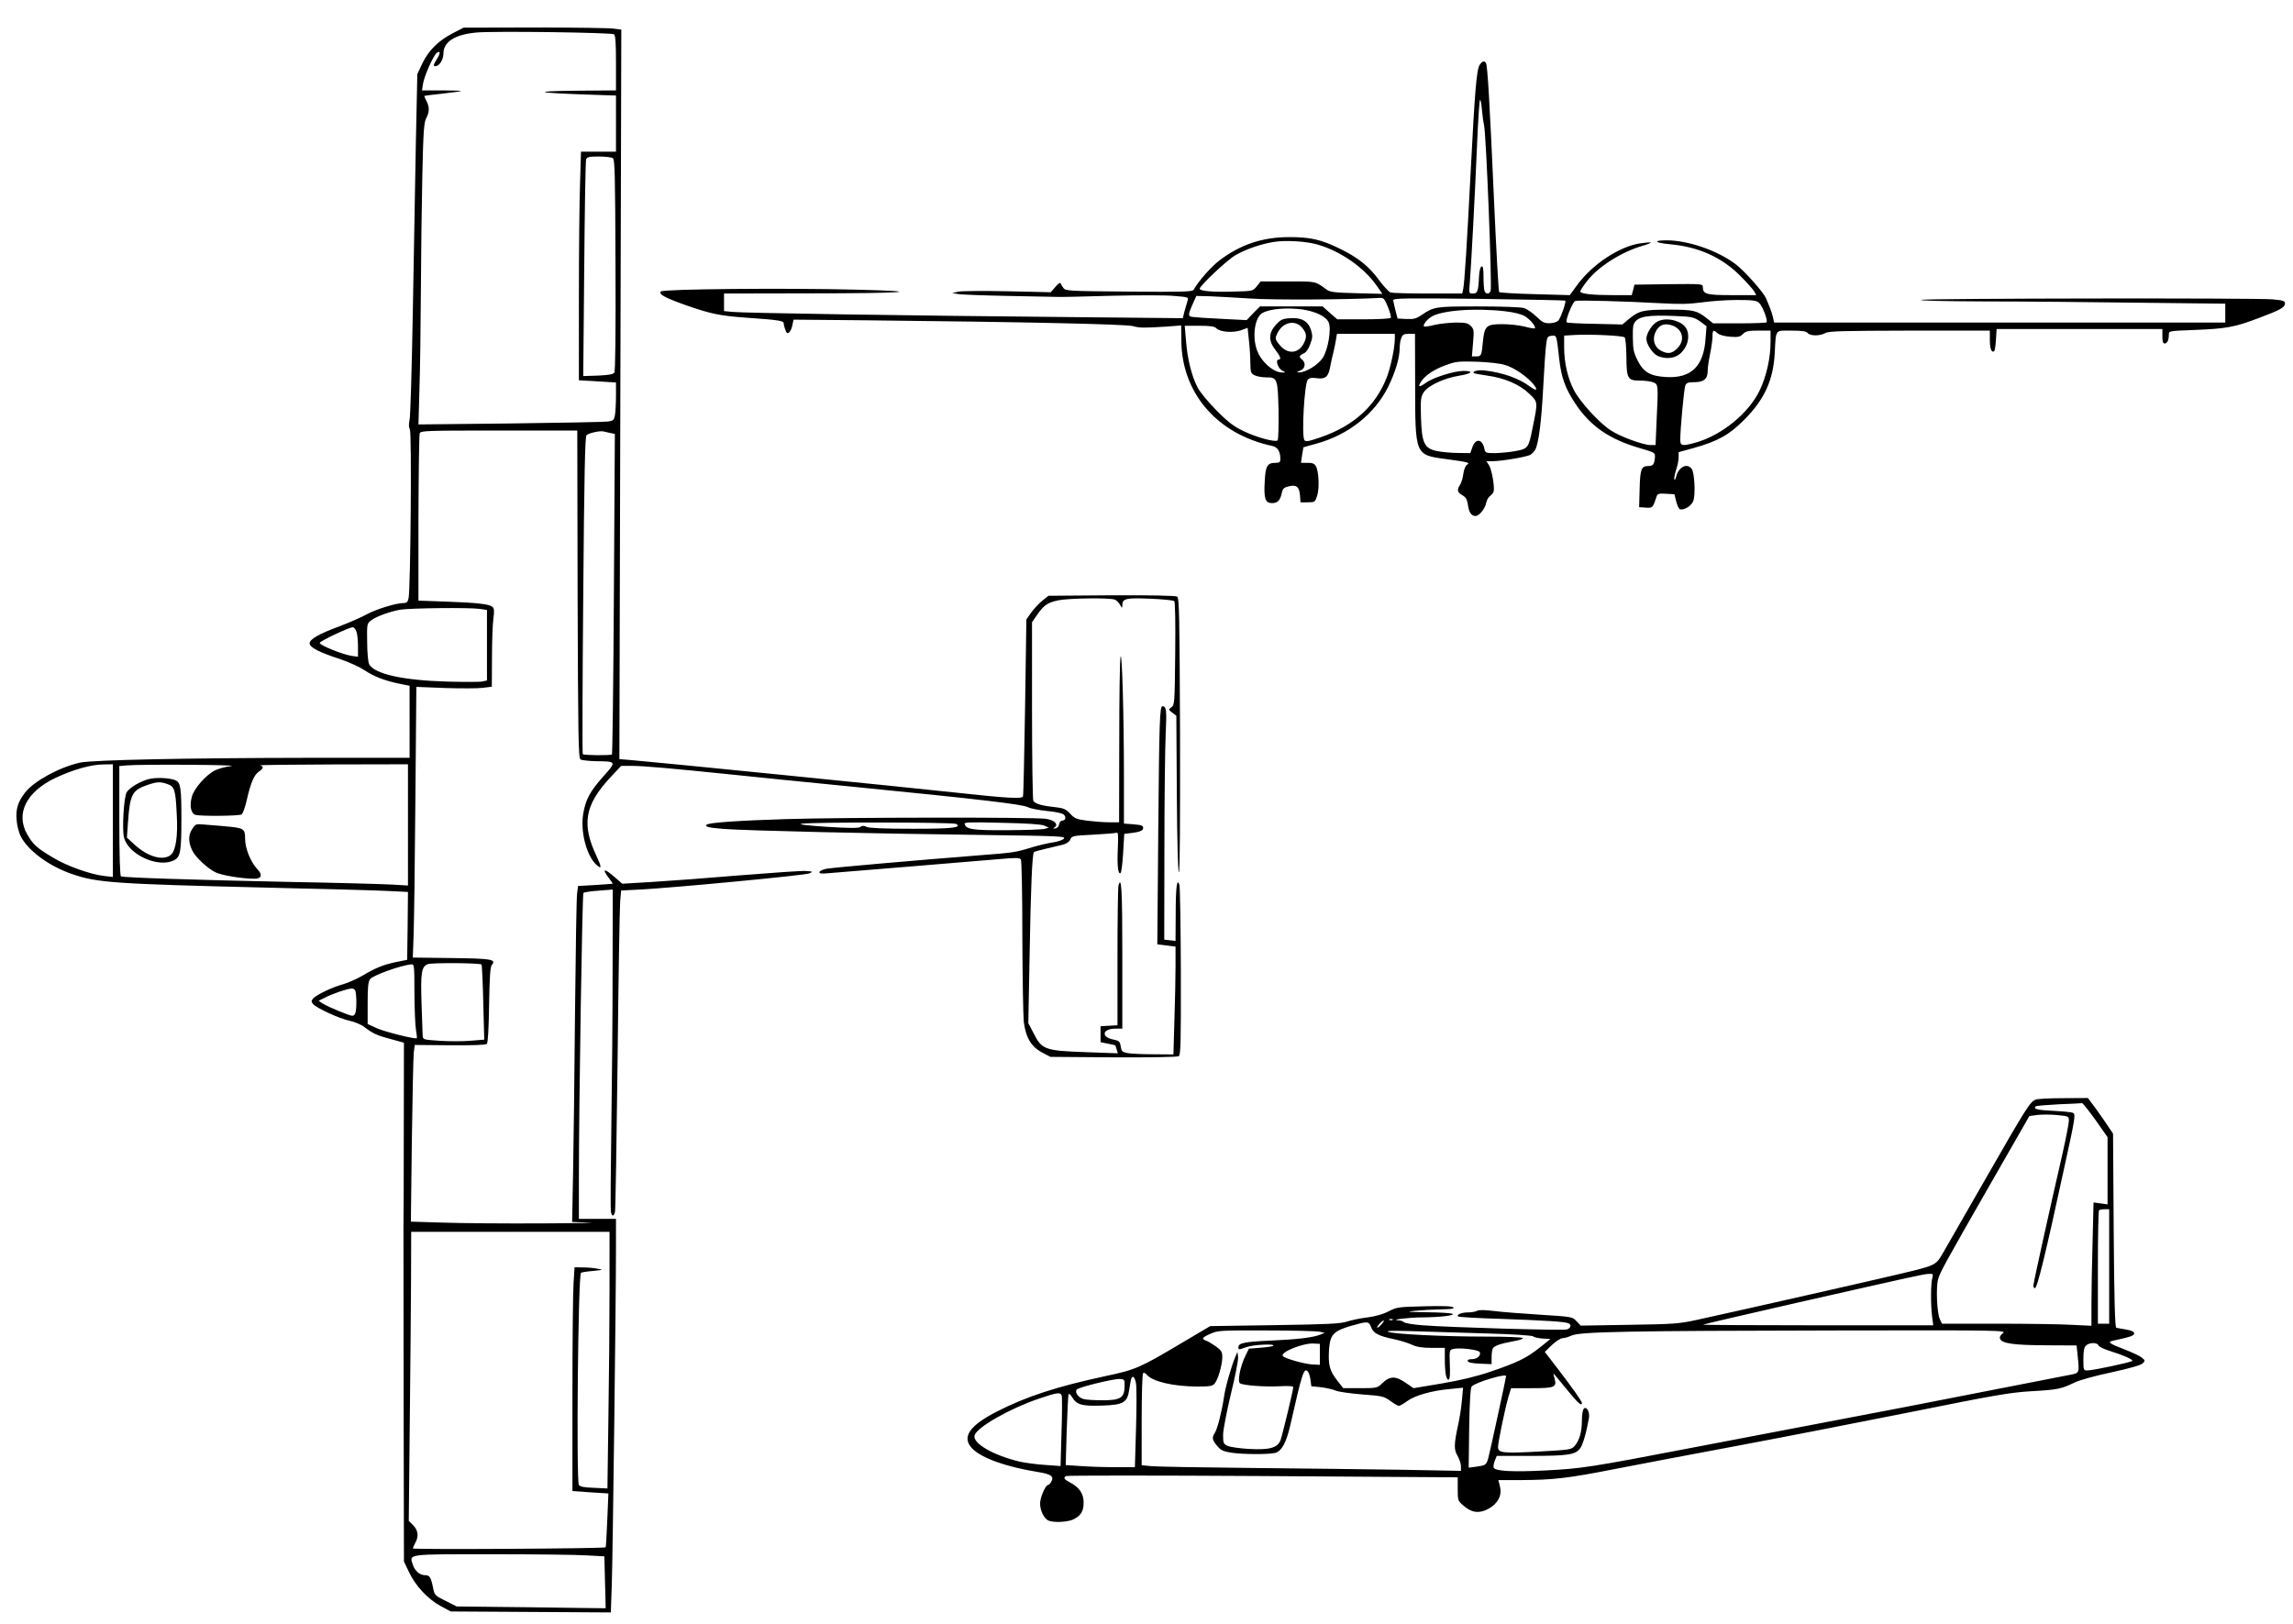 <?xml version="1.0" encoding="UTF-8" standalone="yes"?>
<svg version="1.0" xmlns="http://www.w3.org/2000/svg" width="1066pt" height="755pt" viewBox="0 0 1422 1007" preserveAspectRatio="xMidYMid meet">
  <g transform="translate(0,1007) scale(0.1,-0.1)" fill="#000000" stroke="none">
    <path d="M2807 9864 c-88 -45 -151 -108 -189 -189 l-30 -64 -9 -423 c-4 -233
-13 -706 -19 -1053 -6 -346 -15 -648 -20 -669 -6 -27 -5 -47 2 -60 12 -22 4
-983 -8 -1044 -5 -26 -11 -32 -33 -32 -46 0 -174 -40 -231 -72 -30 -17 -102
-48 -159 -70 -131 -48 -191 -82 -191 -108 0 -25 60 -56 193 -99 53 -18 120
-49 148 -68 56 -38 128 -66 219 -84 l60 -12 0 -223 0 -224 -642 0 c-732 -1
-1330 -13 -1403 -30 -126 -28 -287 -116 -339 -185 -45 -58 -59 -103 -53 -170
2 -33 14 -79 25 -101 46 -90 174 -185 319 -235 156 -54 263 -61 1203 -84 349
-8 690 -17 758 -21 l122 -6 -2 -211 -3 -210 -65 -13 c-82 -17 -129 -36 -210
-84 -36 -21 -92 -46 -124 -55 -69 -19 -166 -66 -185 -89 -11 -13 -11 -19 0
-33 21 -25 164 -91 227 -104 32 -7 73 -24 92 -39 53 -41 78 -52 165 -75 l80
-22 -1 -554 c0 -305 -1 -567 -2 -584 0 -16 0 -491 1 -1055 l2 -1025 31 -65
c40 -86 117 -168 196 -211 l63 -34 496 -3 497 -3 6 173 c6 173 26 1758 26
2092 l0 176 -115 0 -115 0 0 253 c0 461 21 1762 28 1769 4 4 47 11 95 14 l87
7 -1 -504 c0 -277 -4 -719 -8 -982 -4 -263 -5 -492 -3 -508 5 -35 18 -38 26
-5 3 13 10 437 16 942 5 506 13 949 16 985 l6 66 117 6 c210 11 1022 88 1049
100 26 11 25 12 -21 15 -26 2 -210 -11 -410 -27 -199 -17 -444 -35 -545 -41
l-183 -11 -46 40 c-66 58 -83 56 -37 -5 15 -19 25 -35 23 -35 -2 -1 -51 -4
-109 -8 l-105 -6 -6 -45 c-4 -25 -9 -355 -13 -735 -3 -379 -9 -828 -12 -997
l-6 -307 108 -4 c60 -1 -76 -4 -302 -5 -226 -1 -500 1 -609 5 l-197 6 6 501
c4 276 9 522 12 548 l6 47 218 -2 c142 -1 223 2 229 8 7 7 12 99 14 243 3 172
7 235 17 247 29 35 -1 40 -250 43 l-240 3 5 142 c3 78 8 456 11 839 l6 698
177 -7 c97 -3 202 -3 234 1 l57 7 1 182 c0 100 4 209 9 242 6 48 5 62 -7 72
-21 17 -95 25 -288 32 l-170 6 0 510 c1 281 4 518 8 528 6 16 39 17 492 17
l485 0 2 -1015 c3 -890 5 -1017 18 -1025 8 -5 51 -10 95 -11 129 -1 129 -2 48
-93 -83 -92 -111 -144 -126 -232 -19 -110 20 -262 82 -318 33 -30 33 -15 1 53
-94 198 -74 316 80 484 l72 77 66 0 c73 0 241 -15 622 -54 135 -14 475 -49
755 -76 777 -77 1045 -108 1079 -126 17 -9 71 -19 120 -24 55 -5 95 -14 104
-23 16 -17 9 -37 -13 -37 -7 0 -15 -10 -17 -22 -2 -14 -11 -24 -23 -26 -16 -3
-17 -1 -5 7 27 19 -2 45 -56 53 -76 10 -1252 9 -1604 -2 -298 -9 -486 -22
-498 -35 -13 -12 13 -19 105 -26 141 -11 918 -29 1567 -37 520 -7 558 -8 543
-24 -9 -9 -40 -19 -69 -23 -29 -4 -87 -18 -128 -30 -104 -32 -110 -33 -330
-50 -394 -31 -906 -76 -944 -83 -22 -4 -41 -13 -44 -20 -3 -11 10 -12 64 -7
38 3 258 21 489 40 231 19 480 40 554 46 112 10 134 10 142 -2 5 -8 9 -221 9
-474 1 -253 5 -493 9 -533 12 -97 47 -156 116 -191 l49 -26 391 -3 c235 -1
396 2 405 7 12 9 14 82 13 525 -1 284 -5 526 -9 538 -15 47 -23 -15 -23 -182
l-1 -166 -35 4 -35 4 1 562 c0 308 4 631 8 716 7 147 4 169 -20 170 -17 0 -20
-92 -26 -761 l-6 -716 56 -7 57 -7 0 -123 c0 -68 -3 -218 -7 -334 l-6 -212
-121 1 c-67 0 -139 3 -161 7 -36 7 -40 11 -45 42 -5 31 -9 35 -48 43 -76 15
-65 67 14 67 l44 0 0 449 c0 407 -5 507 -24 438 -3 -12 -6 -212 -6 -444 l0
-422 -52 -3 -53 -3 0 -50 0 -49 45 -9 c25 -5 46 -10 46 -10 1 -1 5 -13 9 -26
l7 -24 -195 7 c-259 9 -276 15 -329 121 l-31 59 8 421 c7 410 16 630 27 640 2
3 36 12 74 21 38 9 85 20 105 25 23 6 40 18 46 32 11 23 17 24 141 30 72 4
137 9 145 12 11 5 13 -11 9 -99 -5 -107 2 -161 17 -151 5 3 12 59 16 124 l7
119 55 7 c33 4 56 12 60 21 8 22 -1 27 -62 32 l-55 4 0 287 c0 385 -12 797
-21 746 -5 -22 -8 -262 -8 -532 l-1 -493 -62 0 c-35 0 -96 5 -137 10 -66 9
-78 14 -105 44 -28 29 -39 34 -101 41 -76 8 -115 20 -127 38 -4 7 -8 259 -8
560 l0 548 29 42 c44 64 66 79 134 94 65 13 319 17 351 4 10 -4 24 -18 32 -32
13 -23 13 -23 14 -3 0 42 21 47 171 41 78 -3 146 -10 151 -15 6 -6 8 -134 6
-326 -3 -304 -4 -318 -23 -332 -20 -15 -20 -15 5 -34 l25 -19 3 -485 c2 -296
7 -486 13 -486 6 0 8 322 7 850 -3 743 -5 852 -18 860 -9 6 -167 9 -407 8
l-391 -3 -39 -31 c-21 -17 -51 -50 -68 -73 l-30 -43 -8 -541 c-5 -298 -10
-548 -13 -556 -5 -17 -94 -12 -425 24 -265 29 -1878 191 -1996 200 l-82 7 6
2262 6 2263 -48 6 c-26 4 -246 7 -489 7 l-441 -1 -68 -35z m1001 -6 c9 -8 12
-56 12 -179 l0 -169 -252 -2 c-277 -3 -248 -13 75 -24 l177 -6 0 -174 0 -174
-108 0 -109 0 -6 -202 c-4 -112 -7 -431 -7 -709 l0 -507 115 -7 115 -7 0 -81
c0 -45 -3 -99 -6 -119 -6 -33 -10 -37 -43 -42 -20 -3 -292 -8 -606 -12 l-570
-6 6 213 c4 118 8 392 9 609 1 217 5 541 9 720 6 274 10 330 24 357 21 40 21
69 2 107 -9 16 -14 30 -13 32 2 1 53 8 113 14 61 7 112 14 114 16 2 2 -51 4
-119 4 l-123 0 6 39 c6 45 63 175 84 192 24 20 26 1 4 -34 -24 -38 -26 -47
-11 -47 24 0 50 41 50 79 0 73 72 118 205 130 109 10 838 0 853 -11z m-8 -768
c13 -8 15 -95 17 -662 2 -404 -1 -659 -7 -668 -7 -11 -33 -16 -101 -19 l-92
-3 6 663 c3 365 8 672 12 682 6 14 20 17 79 17 39 0 78 -5 86 -10z m-16 -1705
l29 -6 -6 -991 c-3 -545 -9 -993 -12 -997 -8 -7 -174 -6 -181 2 -3 3 -2 446 3
986 6 739 11 983 20 992 13 13 79 28 103 24 8 -2 28 -6 44 -10z m-810 -1091
l46 -7 0 -218 0 -219 -26 -6 c-14 -4 -114 -4 -223 -1 -274 8 -449 47 -482 108
-6 12 -12 73 -12 136 -2 108 -1 116 21 133 30 25 120 58 185 69 62 10 424 14
491 5z m-764 -140 c6 -14 10 -55 10 -91 l0 -66 -37 5 c-57 8 -205 68 -200 81
4 13 183 97 205 97 7 0 17 -12 22 -26z m-1510 -1174 l0 -349 -52 6 c-85 9
-234 62 -321 115 -100 60 -121 79 -158 143 -74 129 -6 265 176 351 109 51 220
83 298 83 l57 1 0 -350z m734 339 c-34 -4 -79 -16 -101 -27 -57 -29 -129 -112
-143 -162 -16 -58 -6 -106 23 -114 34 -9 270 -7 285 3 8 5 23 46 33 92 24 105
45 154 75 174 28 18 31 32 7 38 -10 3 192 5 450 6 l467 1 0 -376 0 -376 -102
6 c-57 3 -337 11 -623 16 -614 13 -1042 27 -1055 35 -6 4 -10 135 -10 345 l0
339 43 4 c87 8 712 4 651 -4z m4496 -359 c36 -23 -21 -30 -272 -30 -172 0
-265 4 -282 11 -19 9 -29 9 -39 1 -10 -9 -63 -9 -208 0 -120 8 -181 15 -159
19 59 11 943 10 960 -1z m545 -10 l30 -13 -25 -7 c-14 -5 -119 -8 -235 -9
-213 -1 -252 5 -263 38 -4 12 31 13 229 8 151 -3 245 -9 264 -17z m-3489 -862
c3 -3 8 -109 11 -236 l6 -230 -87 -7 c-47 -4 -133 -4 -190 0 -103 7 -103 7
-105 33 -1 15 -4 106 -7 202 -6 188 0 224 38 240 23 10 323 8 334 -2z m-416
-180 c1 -101 5 -203 10 -228 4 -25 7 -47 5 -49 -9 -8 -201 40 -251 63 l-54 25
0 128 c0 99 3 134 15 150 17 24 196 88 258 92 16 1 17 -14 17 -181z m-366 16
c3 -9 6 -40 6 -69 0 -62 -7 -85 -25 -85 -18 0 -150 55 -182 75 l-27 18 40 20
c44 23 140 56 165 56 9 1 20 -6 23 -15z m1576 -1852 c0 -197 -3 -556 -7 -796
l-6 -438 -84 4 c-61 2 -86 7 -93 18 -17 27 -5 1298 13 1316 2 2 35 8 73 11 67
7 68 7 29 14 -22 5 -63 8 -91 8 l-51 1 -6 -97 c-4 -54 -7 -366 -7 -695 l0
-596 111 -8 112 -7 -7 -166 c-4 -91 -8 -167 -10 -168 -7 -8 -1196 -15 -1196
-7 1 5 7 20 15 34 23 40 18 78 -12 109 l-28 28 6 594 c4 327 7 730 8 897 l1
302 615 0 615 0 0 -358z m-144 -1649 l112 -6 4 -161 c3 -89 4 -161 4 -161 -1
0 -209 2 -463 6 l-461 5 -69 35 c-67 33 -68 35 -78 84 -13 63 -21 75 -48 75
-34 0 -64 26 -77 65 -22 68 -42 65 489 65 262 0 526 -3 587 -7z"/>
    <path d="M931 5240 c-53 -11 -126 -53 -145 -83 -18 -28 -30 -228 -17 -281 26
-106 213 -192 311 -141 39 20 45 53 45 260 0 183 -5 219 -33 234 -28 15 -112
21 -161 11z m108 -33 c43 -15 50 -35 57 -187 8 -137 -6 -227 -37 -252 -47 -39
-143 -12 -225 64 l-47 43 7 100 c12 167 26 194 118 226 62 21 81 22 127 6z"/>
    <path d="M1190 4925 c-24 -38 -22 -83 5 -135 20 -39 95 -108 141 -130 38 -19
165 -40 242 -40 44 0 52 24 19 58 -42 44 -77 130 -77 190 0 63 -8 67 -121 77
-41 3 -99 8 -130 11 -56 5 -57 4 -79 -31z"/>
    <path d="M9176 9668 c-19 -29 -30 -161 -56 -668 -23 -451 -38 -683 -46 -722
l-6 -28 -211 0 c-117 0 -221 3 -232 6 -11 3 -42 36 -69 72 -66 91 -133 145
-251 202 -113 55 -179 70 -309 70 -167 0 -303 -46 -433 -144 -52 -40 -131
-129 -161 -183 -7 -12 -68 -14 -401 -11 -372 3 -393 4 -406 22 -8 10 -16 24
-18 30 -2 6 -17 -4 -32 -23 l-29 -33 -265 6 c-146 3 -284 2 -306 -2 l-40 -9
35 -6 c19 -4 161 -9 315 -12 154 -3 291 -6 305 -6 14 -1 162 2 330 7 168 4
345 4 393 -1 85 -7 89 -8 82 -28 -4 -12 -12 -42 -19 -66 l-11 -44 -715 7
c-1008 9 -2016 25 -2077 32 l-53 5 0 55 0 54 523 1 c605 0 752 12 297 23 -438
11 -1196 4 -1211 -11 -17 -17 22 -38 153 -85 155 -54 210 -66 378 -78 201 -14
230 -19 230 -35 0 -8 5 -26 10 -40 8 -22 13 -25 24 -16 8 7 17 27 20 46 l7 33
447 -4 c966 -10 1617 -24 1657 -36 43 -12 71 -12 210 -3 l90 7 1 -94 c2 -325
222 -580 562 -653 35 -7 52 -34 52 -81 0 -20 -5 -24 -28 -24 -53 0 -64 -18
-69 -116 -6 -106 3 -134 46 -134 34 0 51 18 60 63 6 27 13 34 43 41 48 12 66
-3 70 -57 l3 -42 45 0 c44 0 45 1 58 40 15 45 11 149 -7 183 -9 17 -21 22 -52
22 l-41 0 7 48 c4 26 8 48 8 48 1 1 38 11 81 23 197 54 360 183 444 351 45 91
72 181 72 241 0 21 4 49 10 63 8 22 16 26 47 26 l38 0 1 -318 c0 -433 0 -433
185 -458 142 -19 158 -23 138 -35 -10 -5 -20 -29 -24 -56 -3 -27 -13 -58 -21
-70 -20 -32 -17 -46 15 -64 22 -13 29 -26 34 -58 6 -48 22 -71 47 -71 23 0 60
45 67 83 3 15 13 33 22 40 10 7 20 19 23 27 9 24 -10 138 -28 165 l-16 25 38
0 c55 0 208 26 233 39 11 6 26 21 32 33 21 39 38 173 49 383 6 116 14 235 18
265 6 50 9 55 34 58 32 4 31 5 47 -140 13 -119 38 -187 102 -283 93 -139 211
-220 402 -275 89 -26 92 -28 90 -55 -4 -46 -11 -55 -42 -55 -43 0 -50 -21 -53
-146 l-3 -109 41 -3 c43 -3 44 -2 68 71 5 15 15 18 58 15 l52 -3 11 -44 c6
-25 16 -46 23 -49 24 -8 70 20 82 49 16 37 9 182 -10 203 -29 36 -80 10 -95
-49 -4 -16 -9 -25 -12 -18 -2 6 3 32 11 58 9 25 16 60 16 78 l0 33 94 26 c149
42 219 81 311 173 126 126 182 246 191 415 8 152 0 140 103 140 67 0 92 -4
101 -15 16 -19 77 -19 110 0 21 12 110 14 523 15 l497 0 0 -59 c0 -55 12 -83
28 -67 3 4 8 36 10 71 l4 65 514 0 514 0 0 -45 c0 -32 4 -45 14 -45 16 0 26
21 26 55 0 23 1 23 158 29 199 8 249 17 397 73 139 52 165 67 165 92 0 15 -11
19 -77 25 -112 9 -2131 6 -2178 -3 -24 -5 134 -9 390 -10 237 0 670 -4 963 -8
l532 -6 0 -59 0 -58 -1399 0 -1399 0 -7 33 c-4 17 -13 46 -20 62 -7 17 -17 41
-23 55 -16 39 -137 174 -191 214 -115 85 -294 146 -426 146 -87 0 -75 -15 19
-24 179 -16 322 -80 437 -195 42 -42 81 -86 88 -98 l12 -23 -150 0 c-159 0
-181 6 -181 51 0 19 -8 19 -212 17 l-212 -3 -8 -32 -9 -33 -113 0 c-131 0
-206 8 -206 23 0 6 19 35 42 64 68 89 212 180 341 218 32 9 56 19 54 21 -2 3
-33 0 -68 -5 -130 -21 -295 -131 -388 -258 l-46 -63 -215 6 c-118 3 -218 9
-223 13 -4 4 -18 261 -32 572 -27 612 -40 832 -50 849 -10 16 -23 12 -39 -12z
m27 -373 c13 -42 51 -1003 41 -1029 -8 -21 -30 -21 -38 0 -3 9 -6 47 -6 86 0
51 -3 69 -12 66 -8 -3 -14 -27 -16 -64 -4 -90 -9 -104 -38 -104 -25 0 -25 0
-19 68 8 94 32 549 45 857 6 143 14 267 18 275 3 8 9 -19 12 -60 4 -42 10 -84
13 -95z m-1033 -741 c146 -42 291 -144 370 -259 l33 -47 -160 4 c-131 3 -165
7 -184 21 -76 55 -63 52 -242 52 l-169 0 -24 -30 c-24 -30 -24 -30 -146 -33
-126 -4 -208 3 -208 18 0 18 172 180 222 208 64 37 160 70 237 82 74 12 203 4
271 -16z m-417 -335 c139 -10 623 -7 806 4 21 2 28 -7 48 -56 13 -32 21 -62
18 -68 -4 -5 -78 -9 -169 -9 l-163 0 -46 40 -45 40 -194 0 -194 0 -42 -42 -41
-43 -158 8 c-87 4 -168 10 -181 12 -26 6 -25 13 8 88 l19 42 83 -2 c46 -2 159
-8 251 -14z m1954 -13 c7 -6 -25 -99 -41 -121 -8 -11 -27 -18 -54 -19 -36 -1
-47 5 -85 42 -24 23 -59 47 -77 52 -19 6 -146 10 -283 10 -265 0 -274 -1 -352
-54 -33 -22 -48 -26 -93 -24 l-55 3 -13 50 c-7 28 -13 56 -14 64 0 12 77 13
531 8 293 -4 534 -9 536 -11z m586 -16 c124 -7 180 -6 260 5 56 8 154 15 218
15 97 0 120 -3 137 -17 22 -19 57 -111 47 -122 -4 -3 -80 -6 -169 -6 l-162 0
-40 32 c-61 48 -83 53 -232 53 -160 0 -186 -6 -247 -55 l-44 -37 -170 4 c-93
1 -172 6 -175 9 -11 10 37 128 53 133 20 6 311 -2 524 -14z m-2215 -39 c83
-13 147 -44 162 -81 17 -40 -3 -162 -35 -216 -26 -44 -108 -95 -149 -93 -17 0
-16 2 7 11 31 11 37 47 12 68 -21 17 -19 25 9 38 15 6 31 28 41 57 15 39 16
52 6 86 -17 57 -59 81 -130 76 -47 -3 -59 -9 -88 -40 -47 -52 -48 -101 -2
-159 30 -38 36 -58 18 -58 -21 0 -4 -54 21 -67 25 -13 25 -13 2 -13 -55 0
-132 68 -157 139 -31 87 -13 205 35 231 49 26 151 34 248 21z m1256 -11 c59
-7 101 -18 123 -31 34 -21 70 -65 61 -75 -3 -2 -31 2 -64 11 -32 8 -93 15
-136 15 -101 0 -112 -10 -122 -110 -8 -86 -10 -90 -42 -90 l-26 0 7 84 c7 77
5 86 -14 105 -18 18 -33 21 -93 21 -40 -1 -100 -7 -133 -15 -32 -8 -61 -12
-64 -9 -8 7 12 36 40 56 57 43 270 60 463 38z m1123 -33 c38 -3 61 -11 89 -32
l37 -28 -6 -76 c-11 -172 -89 -248 -244 -239 -98 5 -141 30 -177 102 -25 49
-29 70 -30 141 -1 74 2 87 20 106 32 32 104 38 311 26z m-2383 -68 c30 -35 32
-58 11 -99 -32 -62 -97 -68 -144 -15 -36 41 -36 46 -16 85 33 63 108 78 149
29z m-529 -6 c23 -22 101 -28 151 -11 l41 15 8 -76 c5 -42 9 -105 9 -141 1
-58 3 -65 26 -77 14 -7 46 -13 71 -13 71 0 73 -6 78 -208 1 -95 -1 -178 -6
-183 -13 -13 -130 18 -212 58 -59 28 -95 55 -166 127 -50 50 -103 114 -118
143 -36 68 -64 178 -72 291 l-8 92 91 0 c71 0 94 -4 107 -17z m3107 -30 c12
-10 41 -18 77 -21 50 -4 62 -1 80 17 18 18 33 21 96 21 l75 0 0 -70 c0 -99
-25 -212 -67 -300 -67 -141 -234 -278 -395 -324 -85 -24 -98 -22 -98 16 0 66
23 314 31 336 7 18 16 22 55 22 60 0 84 20 84 69 0 20 7 68 15 106 8 39 15 87
15 108 0 41 5 45 32 20z m-2002 -35 c-1 -60 -27 -182 -53 -246 -71 -174 -204
-293 -405 -363 -78 -27 -95 -30 -103 -18 -18 29 0 348 21 374 10 12 24 14 54
10 55 -8 74 8 85 70 5 28 14 68 20 90 5 22 13 57 16 78 l6 37 179 0 180 0 0
-32z m1425 10 c6 -5 10 -57 11 -116 1 -141 7 -152 84 -152 32 0 71 -5 85 -12
29 -13 29 -14 18 -245 l-6 -143 -31 0 c-45 0 -187 52 -245 90 -70 44 -190 175
-229 248 -39 74 -62 171 -62 269 l0 72 68 4 c99 5 295 -4 307 -15z m-739 -172
c56 -17 135 -72 173 -118 31 -38 21 -46 -21 -15 -68 51 -169 87 -284 100 -38
4 -75 -5 -64 -17 3 -2 40 -9 82 -15 109 -15 202 -55 261 -112 56 -54 55 -47
20 -219 -23 -117 -28 -123 -103 -137 -36 -7 -93 -12 -127 -13 -60 0 -62 1 -68
29 -13 61 -56 64 -75 5 l-12 -34 -76 1 c-42 0 -102 6 -132 12 -78 17 -93 49
-98 212 -3 106 -1 124 17 152 26 41 125 88 219 103 80 13 96 30 28 30 -58 0
-192 -42 -235 -75 -40 -29 -50 -26 -28 9 26 39 81 76 154 102 62 23 79 24 193
21 77 -3 145 -11 176 -21z"/>
    <path d="M10280 8077 c-33 -16 -70 -73 -70 -107 0 -34 37 -91 70 -107 14 -7
41 -13 60 -13 47 0 80 18 107 59 27 40 30 97 7 130 -32 45 -121 65 -174 38z
m93 -26 c64 -25 78 -92 28 -142 -33 -32 -58 -36 -100 -14 -39 20 -55 66 -37
110 21 50 57 65 109 46z"/>
    <path d="M12624 3250 c-34 -13 -57 -49 -304 -480 -128 -223 -250 -435 -271
-472 -45 -77 -42 -76 -279 -132 -133 -32 -979 -224 -1250 -283 -105 -23 -142
-26 -416 -30 l-301 -5 -26 27 c-25 28 -27 28 -229 41 -111 7 -241 17 -286 23
-56 7 -90 7 -102 1 -10 -6 -36 -10 -57 -10 -39 0 -72 -14 -61 -25 4 -4 123
-11 265 -15 272 -10 394 -17 418 -27 23 -8 17 -32 -10 -39 -29 -7 -732 13
-890 26 -59 4 -112 13 -118 19 -6 6 -22 12 -37 12 -52 3 67 18 146 18 114 1
208 12 192 22 -7 5 -78 9 -158 10 -124 2 -135 3 -75 9 39 4 110 8 160 9 65 1
86 4 78 12 -8 8 -65 10 -180 7 -160 -4 -171 -5 -221 -31 -34 -18 -80 -31 -131
-38 -44 -5 -101 -17 -128 -26 -40 -13 -115 -17 -448 -22 l-400 -6 -174 -103
c-264 -157 -287 -167 -475 -207 -303 -65 -491 -127 -670 -218 -179 -91 -226
-164 -153 -235 60 -58 211 -111 404 -142 80 -13 101 -27 83 -59 -6 -12 -15
-21 -20 -21 -16 0 -50 -78 -50 -115 0 -43 23 -90 49 -105 30 -15 119 -12 157
6 47 23 64 50 64 105 0 55 -26 93 -84 124 -38 20 -43 29 -25 40 6 4 555 4
1220 0 l1209 -8 0 -72 c0 -71 1 -74 35 -103 50 -45 98 -51 154 -21 60 32 87
84 73 139 l-10 40 142 0 c198 1 289 11 583 69 142 28 476 91 743 141 267 50
755 145 1085 211 526 106 618 122 750 130 162 9 188 14 268 53 29 15 130 43
230 64 115 25 184 45 195 56 16 16 16 18 -6 36 -12 10 -61 33 -108 51 -92 35
-107 46 -72 53 114 25 133 32 133 46 0 10 -16 18 -50 24 -27 4 -55 10 -61 11
-8 2 -13 173 -16 603 l-4 601 -29 43 c-15 24 -50 73 -77 111 l-50 67 -151 -1
c-84 0 -162 -4 -173 -9z m371 -126 l75 -107 0 -208 0 -209 -43 6 -44 6 -6
-248 c-4 -137 -7 -309 -7 -383 l0 -134 -122 6 c-66 4 -275 7 -463 7 l-342 0
-13 28 c-18 36 -25 197 -11 247 12 44 34 85 351 638 l215 375 52 7 c29 3 84 3
122 -1 70 -7 71 -7 71 -36 0 -16 -18 -107 -39 -201 -83 -361 -181 -804 -181
-820 0 -9 4 -17 9 -17 15 0 65 205 184 755 66 300 69 322 54 332 -7 5 -60 10
-119 13 -102 5 -130 11 -114 28 4 4 69 9 144 13 75 3 140 6 144 7 4 1 41 -46
83 -104z m85 -909 l0 -355 -35 0 -35 0 0 348 c0 192 3 352 7 355 3 4 19 7 35
7 l28 0 0 -355z m-1097 -72 c-10 -35 -10 -171 -1 -240 l7 -53 -716 0 c-394 0
-714 2 -712 4 2 2 263 63 579 135 755 171 790 179 823 180 25 1 27 -1 20 -26z
m-3346 -259 c-3 -3 -12 -4 -19 -1 -8 3 -5 6 6 6 11 1 17 -2 13 -5z m-70 -28
c-12 -14 -24 -23 -26 -20 -5 5 30 44 40 44 4 0 -2 -11 -14 -24z m-65 -16 c13
-38 46 -56 138 -75 39 -8 91 -24 115 -35 32 -15 65 -20 124 -20 l81 0 0 -69
c0 -84 9 -133 24 -128 7 3 10 34 7 94 -3 88 -2 90 20 96 39 10 160 -4 166 -20
8 -21 -17 -43 -49 -43 -19 0 -28 -4 -26 -12 3 -9 30 -14 76 -16 l72 -3 0 43
c0 24 4 48 8 55 10 17 51 30 127 44 36 6 62 15 59 20 -3 5 -107 9 -232 9 -260
0 -569 15 -604 30 -15 6 30 7 137 4 88 -3 295 -9 459 -14 179 -5 301 -13 305
-19 4 -5 29 -11 56 -13 l50 -3 -65 -52 c-82 -66 -143 -95 -305 -150 -87 -30
-187 -54 -305 -74 l-174 -29 -41 28 c-71 51 -106 50 -159 -3 -24 -23 -32 -25
-130 -25 l-106 0 -39 50 c-46 59 -55 95 -49 192 7 90 27 112 134 144 105 30
113 30 126 -6z m-317 -30 l30 -7 -28 -11 c-43 -18 -146 -30 -311 -37 -156 -7
-196 -15 -196 -40 0 -18 -2 -18 50 0 42 15 180 22 166 8 -3 -4 -39 -9 -79 -12
l-72 -6 -22 -45 c-32 -65 -50 -159 -33 -170 22 -13 153 -23 246 -18 56 3 84 1
84 -6 0 -19 -68 -299 -79 -329 -18 -47 -68 -61 -193 -54 -59 3 -120 12 -135
19 -26 12 -28 18 -28 68 0 31 22 143 48 253 27 109 47 212 45 230 l-4 32 -13
-30 c-25 -59 -63 -191 -71 -253 -13 -88 -40 -193 -56 -219 -20 -31 -17 -43 14
-81 22 -27 38 -34 87 -42 67 -11 237 -12 275 -1 38 11 66 63 90 164 76 336 86
365 110 341 6 -6 14 -30 17 -52 l5 -40 59 -6 c32 -4 74 -13 92 -21 19 -8 93
-18 166 -24 124 -9 134 -12 173 -40 23 -17 47 -31 53 -31 6 0 30 14 52 30 48
35 152 65 267 75 l79 8 -7 -79 c-4 -44 -14 -110 -23 -149 -27 -125 -27 -157
-4 -195 11 -19 21 -48 21 -64 l0 -29 -372 7 c-205 3 -623 8 -928 11 -305 3
-583 8 -617 11 l-63 6 0 283 c0 156 4 286 9 289 5 3 15 -1 22 -10 36 -43 163
-73 315 -74 74 0 94 3 106 18 21 23 48 116 48 164 0 33 -5 42 -41 68 -23 16
-50 32 -60 35 -30 10 -23 21 29 43 44 20 63 21 347 20 165 0 314 -4 330 -8z
m4236 -9 c-15 -11 -22 -24 -18 -34 11 -30 86 -40 283 -41 l192 -1 6 -59 c12
-115 13 -112 -51 -124 -32 -6 -276 -54 -543 -106 -267 -53 -676 -132 -910
-176 -234 -45 -634 -121 -890 -170 -623 -120 -685 -129 -900 -140 -205 -11
-319 -5 -327 17 -3 7 0 27 7 43 l12 30 212 0 c227 0 274 7 304 45 18 22 41
104 56 191 6 39 -18 78 -34 54 -5 -8 -10 -40 -10 -70 0 -70 -15 -123 -43 -156
-23 -26 -26 -26 -222 -37 -226 -12 -255 -9 -255 28 0 30 44 242 65 313 l16 52
129 0 c143 0 156 6 140 62 -5 15 -7 28 -5 28 1 0 37 -43 79 -95 70 -86 96
-110 96 -87 0 11 -57 92 -153 217 l-77 100 44 43 c25 23 54 42 66 42 11 0 37
8 58 17 52 23 344 29 1632 31 1038 2 1064 1 1041 -17z m-4236 -131 l0 -65 -44
2 c-50 2 -177 38 -186 53 -15 24 125 80 190 77 l40 -2 0 -65z m4828 56 c3 -8
30 -21 59 -31 96 -30 159 -58 151 -66 -10 -9 -243 -59 -278 -59 -24 0 -25 2
-25 69 0 50 4 74 16 85 19 20 70 21 77 2z m-3673 -191 c0 -10 -100 -471 -110
-507 -13 -45 -15 -46 -75 -55 l-47 -6 3 246 c3 170 8 250 16 258 26 26 213 82
213 64z m-2295 -46 c4 -23 4 -149 0 -280 l-7 -239 -123 0 c-67 0 -163 3 -214
7 l-92 6 6 211 c4 116 9 217 11 225 3 10 11 5 24 -17 28 -45 59 -54 182 -50
135 4 159 18 171 99 4 30 10 60 12 67 9 25 23 11 30 -29z m-71 -17 c-1 -72
-25 -87 -137 -87 -50 0 -104 3 -119 8 -32 9 -55 44 -40 59 15 15 232 68 267
65 29 -2 30 -4 29 -45z m-390 -57 c3 -8 3 -110 -1 -226 l-6 -212 -96 7 c-53 3
-123 13 -156 20 -167 40 -296 115 -281 164 16 51 221 167 399 227 115 39 132
41 141 20z"/>
  </g>
</svg>